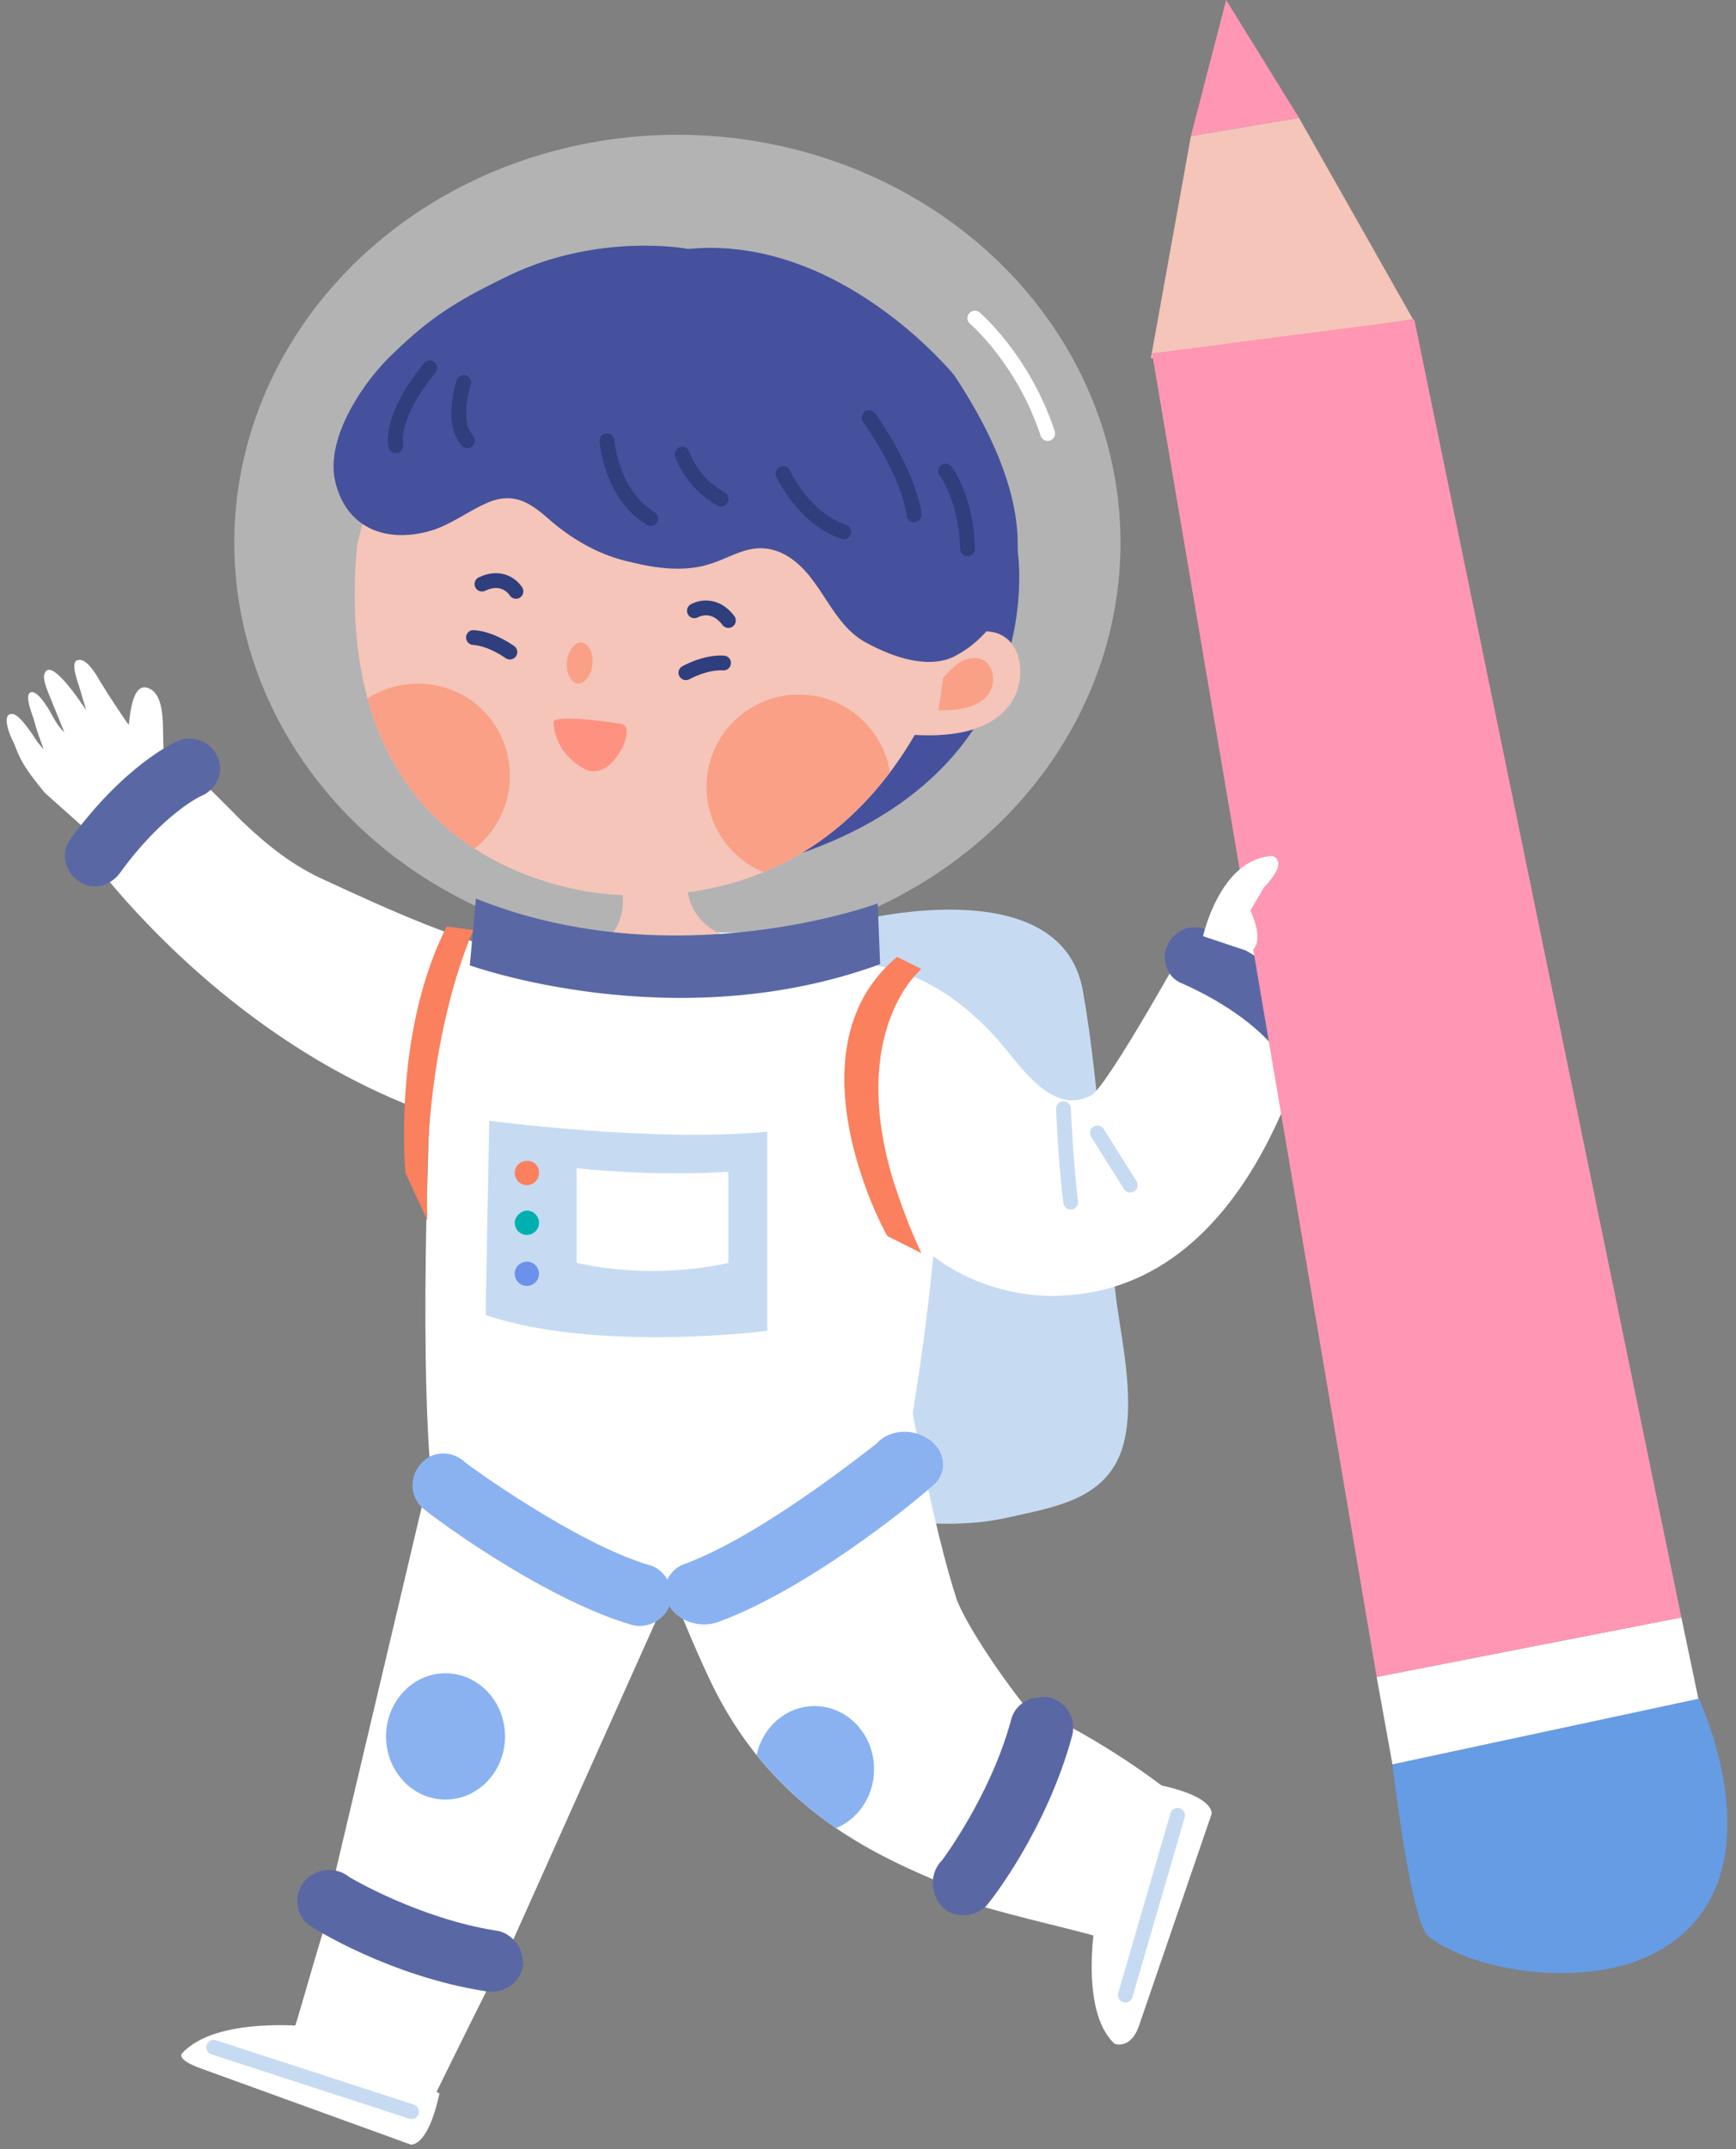 <?xml version="1.0" encoding="utf-8"?>
<!-- Generator: Adobe Illustrator 27.0.0, SVG Export Plug-In . SVG Version: 6.00 Build 0)  -->
<svg version="1.1" id="Layer_1" xmlns="http://www.w3.org/2000/svg" xmlns:xlink="http://www.w3.org/1999/xlink" x="0px" y="0px"
	 viewBox="0 0 143 177" style="enable-background:new 0 0 143 177;" xml:space="preserve">
<rect x="0" y="0" width="143" height="177" fill="#808080" stroke="none"/>
<style type="text/css">
	.st0{fill:#FFFFFF;}
	.st1{fill:#C6DBF2;}
	.st2{opacity:0.4;fill:#FFFFFF;}
	.st3{fill:#F4C5B8;}
	.st4{fill:#5968A4;}
	.st5{fill:#FF96B4;}
	.st6{fill:#659CE4;}
	.st7{fill:#FB805D;}
	.st8{fill:#00B0B0;}
	.st9{fill:#6C91EA;}
	.st10{fill:#8AB2F1;}
	.st11{clip-path:url(#SVGID_00000003091896298827614700000003388425787377636022_);fill:#8AB2F1;}
	.st12{fill:none;stroke:#C6DBF2;stroke-width:1.22;stroke-linecap:round;stroke-linejoin:round;stroke-miterlimit:10;}
	.st13{fill:none;stroke:#FFFFFF;stroke-width:1.22;stroke-linecap:round;stroke-linejoin:round;stroke-miterlimit:10;}
	.st14{fill:#45519C;}
	.st15{fill:#FAA087;}
	.st16{clip-path:url(#SVGID_00000106865076268304373780000016136828908957564036_);}
	.st17{fill:none;stroke:#2F3E7D;stroke-width:1.22;stroke-linecap:round;stroke-linejoin:round;stroke-miterlimit:10;}
	.st18{fill:#FF9180;}
</style>
<g>
	<path class="st0" d="M13.5,61.9c-0.2-1.3,0.3-4.5-1.2-5.2c-1.5-0.7-1.6,2.6-1.7,3c0,0-1.2-1.7-2.3-3.5c-0.3-0.5-1.2-2.2-2-1.8
		c-0.5,0.3,0.2,2,0.3,2.4l0.5,1.7c0,0-2.8-4.4-3.4-3.1c-0.2,0.4,0,1,0.5,2.2l1.1,2.7c0,0-0.4-0.3-0.9-1.2c-0.2-0.4-1.2-2.2-1.8-2.1
		c-0.7,0.1,0.1,1.9,0.2,2.3c0.2,0.8,0.5,1.6,0.8,2.4c-0.6-0.6-0.8-1.1-1.2-1.6c-0.3-0.4-1-1.4-1.5-1.3c-0.8,0.1,0,2,0.2,2.3
		c0.5,1.2,0.6,1.8,2.6,4.2l4.6,4.1l6.3-4.8c-0.3-0.5-0.6-1.1-0.9-1.6C13.6,62.6,13.5,62.3,13.5,61.9z"/>
	<path class="st1" d="M70.3,75.9c0,0,17.1-4.5,18.9,5.7c1.5,8.5,1.7,17.3,2.8,25.8c0.5,3.5,1.5,8.2,0.5,11.7c-1.3,4.4-5.6,5-9.6,5.9
		c-3.6,0.8-7.7,0.5-11.4-0.1L63.6,94L70.3,75.9z"/>
	<ellipse class="st2" cx="55.8" cy="44.7" rx="36.5" ry="33.6"/>
	<g>
		<g>
			<path class="st0" d="M43.3,78.8c-5.8-1.4-11.1-3.8-16.5-6.3c-2.7-1.2-4.8-2.9-6.9-4.9c-0.3-0.3-4.4-4.5-4.6-4.4l-9,5.9
				c0,0,14.4,21.4,38.3,24.9c0,0,3.3-8.2,3.3-8.2c-0.1-4.1,5.6-5.6,4.7-6.2C52.6,79.5,50,80.4,43.3,78.8z"/>
		</g>
	</g>
	<g>
		<path class="st3" d="M39.9,160.6c4-7.9,13.9-32,16.1-34.7l-17.8-2.5c0,0-6.1,19-10.4,31.7"/>
		<g>
			<path class="st0" d="M27.6,156c-1.8,5.4-3,10.3-3.9,12.7l11.9,4.3c0,0,2.5-5.1,5.6-11.3"/>
			<path class="st0" d="M25.6,166.9c0,0-7.8-0.9-10.6,2.2c0,0-0.6,0.5,1.7,1.3l17.1,6.2c0,0,1.4,0.4,2.4-4.2L25.6,166.9z"/>
		</g>
	</g>
	<g>
		<g>
			<path class="st3" d="M85,142.2c-1.4-0.7-3-1.4-4.5-2.2c0,0-6-20.1-8.3-21.9l-14.4,14c0,0,9,15.7,14.3,19.2c1.2,0.8,6.2,2.6,7.5,3
				"/>
			<g>
				<path class="st0" d="M78.9,156.4c5.4,1.7,10.3,2.6,12.8,3.5l4.7-12.3c0,0-4.4-3.6-10.6-6.6"/>
				<path class="st0" d="M90.3,157.7c0,0-1.5,7.8,1.5,10.6c0,0,1.4,0.6,2.1-1.7l5.9-17.2c0,0,0.4-1.4-4.3-2.4L90.3,157.7z"/>
			</g>
		</g>
	</g>
	<polyline class="st0" points="26.8,157.7 38.5,108.2 62.4,114.8 41.4,161.7 	"/>
	<path class="st0" d="M87.8,144.2c-3.2-2.8-8.1-10-9-12.5c-1.8-5.5-4-16.5-5.2-24.6l-23.8,8.4c0,0,4.3,13.6,8.7,22.9
		c5.9,12.4,16.5,15.4,21.9,17.9"/>
	<path class="st0" d="M35.5,121.5c-1-11-0.1-32,0.2-35.6c0.2-1.9,5-5.1,5.2-7l8.2-2.1l12.1,0l8.5,1.9c1.9,6.3,6.2,8.1,7.5,14.6
		c0.3,1.7,0.2,9.8-2.2,24.2C69.6,119.7,52.7,124.6,35.5,121.5z"/>
	<path class="st0" d="M98.3,76.7c0,0-7,12.7-8.4,13.5c-3.1,1.7-5.7-2.2-7.3-4.1c-3.7-4.4-8.9-7.6-14.9-6.6l2.9,14.3
		c4.2,14.1,16.8,12.9,16.8,12.9C105.2,106,109,80.1,109,80.1S98.4,76.7,98.3,76.7z"/>
	<path class="st4" d="M96,79.3c0.1,0.7,0.6,1.4,1.4,1.7c5.6,2.5,7.7,5.4,7.7,5.5c0.8,1.1,2.3,1.4,3.4,0.6c1.1-0.8,1.4-2.3,0.6-3.4
		c-0.3-0.4-2.9-4-9.7-7.1c-1.2-0.6-2.7,0-3.2,1.2C95.9,78.3,95.9,78.9,96,79.3z"/>
	<g>
		<g>
			<polygon class="st3" points="94.8,29.5 116.4,26.3 107,9.7 98.1,11.2 			"/>
			<polygon class="st5" points="98.1,11.2 107,9.7 101,0 			"/>
		</g>
		<path class="st6" d="M114.7,145.3c0,0,1.5,13.1,3,14.2c4,3,12.4,4,17.6,1.8c9.7-4.1,7.3-15.4,4.6-21.5
			C139.9,139.9,114.8,145.3,114.7,145.3z"/>
		<polygon class="st0" points="114.7,145.3 139.9,139.9 138.5,133.2 113.4,138.1 		"/>
		<polygon class="st5" points="94.9,29.1 113.4,138.1 138.5,133.2 116.5,26.3 		"/>
	</g>
	<path class="st0" d="M99.1,77.1c0,0,1.4-6.4,5.7-6.6c0,0,1.5,0.3-0.7,2.6L103,75c0,0,1.3,2.6,0,3.4L99.1,77.1z"/>
	<g>
		<path class="st1" d="M40.3,92.3c0,0,13.6,1.8,22.9,0.9v16.4c0,0-14,1.8-23.2-1.3L40.3,92.3z"/>
		<path class="st0" d="M47.5,96.2c0,0,5.7,0.7,12.5,0.3v7.5c0,0-5.8,1.5-12.5,0V96.2z"/>
		<g>
			<path class="st7" d="M42.4,96.6c0,0.5,0.4,1,1,1c0.5,0,1-0.4,1-1s-0.4-1-1-1C42.9,95.6,42.4,96,42.4,96.6z"/>
			<path class="st8" d="M42.4,100.7c0,0.5,0.4,1,1,1c0.5,0,1-0.4,1-1c0-0.5-0.4-1-1-1C42.9,99.7,42.4,100.2,42.4,100.7z"/>
			<path class="st9" d="M42.4,104.9c0,0.5,0.4,1,1,1c0.5,0,1-0.4,1-1c0-0.5-0.4-1-1-1C42.9,103.9,42.4,104.3,42.4,104.9z"/>
		</g>
	</g>
	<path class="st3" d="M56.7,71.4c0,0-1.1,4.2,3.3,5.8c-1.1,2.8-3.5,3.6-5.8,3.6c-2.3,0.1-4.3-0.4-5.4-2.5c0,0,4-1.8,1.9-6.9
		L56.7,71.4z"/>
	<path class="st4" d="M72.3,74.4c0,0-16.7,6.2-33.1-0.4l-0.5,5.5c0,0,16.9,6.1,33.8-0.1L72.3,74.4z"/>
	<path class="st4" d="M7.8,73c0.8,0,1.5-0.4,2-1c3.6-5,6.8-6.5,6.9-6.5c1.2-0.6,1.8-2,1.2-3.2c-0.5-1.2-2-1.8-3.2-1.3
		c-0.5,0.2-4.5,2.1-8.9,8.1c-0.8,1.1-0.5,2.6,0.6,3.4C6.9,72.9,7.4,73,7.8,73z"/>
	<path class="st4" d="M84.9,139.9c-0.8,0.3-1.4,0.9-1.6,1.7c-1.7,6.3-5.7,11.6-5.7,11.6c-1,1-1,2.6-0.1,3.7s2.6,1.1,3.7,0.1
		c0.4-0.4,5-6.3,7.1-14c0.4-1.4-0.4-2.8-1.8-3.2C85.9,139.7,85.4,139.8,84.9,139.9z"/>
	<path class="st4" d="M42.8,160.4c-0.4-0.7-1.1-1.3-1.9-1.4c-6.4-1-12.1-4.4-12.1-4.4c-1.1-0.9-2.7-0.8-3.7,0.3
		c-0.9,1.1-0.8,2.7,0.3,3.6c0.4,0.3,6.8,4.3,14.7,5.5c1.4,0.2,2.8-0.7,3-2.2C43.1,161.4,43,160.9,42.8,160.4z"/>
	<path class="st10" d="M55.2,130.5c-0.3-0.7-0.9-1.4-1.7-1.6c-6.1-1.8-15-8.3-15.1-8.4c-1-1-2.6-1.1-3.6-0.1c-1,1-1.1,2.5-0.2,3.6
		c0.3,0.4,9.9,7.6,17.4,9.8c1.3,0.4,2.8-0.4,3.2-1.7C55.4,131.5,55.4,131,55.2,130.5z"/>
	<ellipse class="st10" cx="36.7" cy="143" rx="4.9" ry="5.2"/>
	<g>
		<defs>
			<path id="SVGID_1_" d="M87.8,144.2c-3.2-2.8-8.1-10-9-12.5c-1.8-5.5-4-16.5-5.2-24.6l-23.8,8.4c0,0,4.3,13.6,8.7,22.9
				c5.9,12.4,16.5,15.4,21.9,17.9"/>
		</defs>
		<clipPath id="SVGID_00000062896238097497518220000012700009485422493604_">
			<use xlink:href="#SVGID_1_"  style="overflow:visible;"/>
		</clipPath>
		
			<ellipse style="clip-path:url(#SVGID_00000062896238097497518220000012700009485422493604_);fill:#8AB2F1;" cx="67.1" cy="145.7" rx="4.9" ry="5.2"/>
	</g>
	<line class="st12" x1="33.9" y1="173.9" x2="17.6" y2="168.6"/>
	<line class="st12" x1="97" y1="149.5" x2="92.7" y2="164.3"/>
	<path class="st7" d="M75.9,79.8l-2-1c-6,5-4.6,13.2-2.8,18.4c0.9,2.7,2,4.6,2,4.6l2.8,1.4c-1-2.1-1.7-4.1-2.3-5.9
		C69.8,84.8,75.9,79.8,75.9,79.8z"/>
	<path class="st7" d="M39,76.6c0,0-4.3,9-3.8,23.9l-1.8-3.9c0,0-1.1-11.5,3.4-20.3L39,76.6z"/>
	<path class="st13" d="M80.3,26.2c0,0,4,3.4,6,9.5"/>
	<g>
		<path class="st14" d="M83.8,45.1c0,0,3.2,18.6-19.1,25.6l0.6-15.3L83.8,45.1z"/>
		<path class="st3" d="M79.1,51.1c0,0-4.6,23.8-28.1,22.6c0,0-24.1-0.3-21.6-28.7c0,0,4.1-24.1,32.2-18.8
			C61.6,26.2,82.1,38.1,79.1,51.1z"/>
		<path class="st3" d="M76,55.3c0,0,0.1-0.2,0.3-0.4c1.1-1.3,2.8-2.8,4.6-2.9c3.3-0.2,3.9,3.8,2.3,6c-1.8,2.5-5.5,2.7-8.2,2.5
			L76,55.3z"/>
		<path class="st15" d="M77.7,55.8c0,0,0.1-0.1,0.2-0.2c0.6-0.7,1.4-1.4,2.3-1.4c1.6-0.1,2,1.9,1.2,3c-0.9,1.2-2.7,1.3-4.1,1.3
			L77.7,55.8z"/>
		<g>
			<defs>
				<path id="SVGID_00000072261750745664854520000016820982637909469845_" d="M79.1,51.1c0,0-4.6,23.8-28.1,22.6
					c0,0-24.1-0.3-21.6-28.7c0,0,4.1-24.1,32.2-18.8C61.6,26.2,82.1,38.1,79.1,51.1z"/>
			</defs>
			<clipPath id="SVGID_00000067232813994707970390000006597775628974913676_">
				<use xlink:href="#SVGID_00000072261750745664854520000016820982637909469845_"  style="overflow:visible;"/>
			</clipPath>
			<g style="clip-path:url(#SVGID_00000067232813994707970390000006597775628974913676_);">
				<path class="st15" d="M73.4,64.8c0,4.2-3.4,7.6-7.6,7.6c-4.2,0-7.6-3.4-7.6-7.6c0-4.2,3.4-7.6,7.6-7.6
					C70,57.2,73.4,60.6,73.4,64.8z"/>
				<path class="st15" d="M42,63.9c0,4.2-3.4,7.6-7.6,7.6c-4.2,0-7.6-3.4-7.6-7.6c0-4.2,3.4-7.6,7.6-7.6C38.7,56.3,42,59.7,42,63.9z
					"/>
			</g>
		</g>
		<g>
			<g>
				<path class="st15" d="M48.8,54.7c-0.1,0.9-0.6,1.6-1.2,1.6c-0.6-0.1-1-0.9-0.9-1.8c0.1-0.9,0.6-1.6,1.2-1.6
					C48.5,53,48.9,53.8,48.8,54.7z"/>
			</g>
			<path class="st17" d="M42.5,48.7c0,0-0.9-1.5-2.8-0.6"/>
			<path class="st17" d="M57.2,50.3c0,0,1.5-0.9,2.8,0.8"/>
		</g>
		<path class="st18" d="M51.1,59.6c0,0-5-0.8-5.5-0.2c0,0-0.1,2.6,2.7,4c0,0,1.5,0.8,2.9-1.7C51.2,61.8,52.2,59.7,51.1,59.6z"/>
		<path class="st14" d="M32.5,29c3.2-3.1,5.5-4.4,9.4-6.3c7.5-3.6,14.8-2.2,14.8-2.2c12.5-1.2,21.9,10.4,21.9,10.4
			c11.6,17.5,0.3,23,0.3,23c-0.1,0-2.3,1.9-7.6-1c-3.1-1.7-3.7-5.9-7-7.4c-2.4-1-3.9,0.4-6,1c-2,0.6-4.3,0.3-6.3-0.2
			c-2.4-0.5-4.6-1.7-6.5-3.3c-1.6-1.4-2.9-2.5-5.1-1.7c-2,0.8-3.5,2.2-5.7,2.6c-3.5,0.7-6.3-0.8-7.1-4.3C26.8,36,30,31.3,32.5,29z"
			/>
		<path class="st17" d="M50,36.3c0,0,0.3,4.4,3.6,6.4"/>
		<path class="st17" d="M56.2,37.4c0,0,0.7,2.3,3.2,3.7"/>
		<path class="st17" d="M77.9,38.8c0,0,1.7,2.2,1.8,6.4"/>
		<path class="st17" d="M71.6,34.4c0,0,3.2,4.4,3.7,8"/>
		<path class="st17" d="M35.4,30.3c0,0-3.2,3.7-2.8,6.4"/>
		<path class="st17" d="M38.2,31.5c0,0-1.1,3.2,0.3,4.8"/>
		<path class="st17" d="M64.5,39c0,0,1.7,3.7,5,4.8"/>
		<path class="st17" d="M56.5,55.4c0,0,1.6-0.9,3.1-0.8"/>
		<path class="st17" d="M42,53.7c0,0-1.5-1.1-3-1.2"/>
	</g>
	<path class="st12" d="M87.6,91.3c0,0,0.2,4.7,0.6,7.7"/>
	<line class="st12" x1="90.4" y1="93.3" x2="93.1" y2="97.6"/>
	<path class="st10" d="M54.8,130.6c0.2-0.8,0.7-1.5,1.6-1.8c6.7-2.5,15.7-9.9,15.8-9.9c0.9-1.1,2.8-1.3,4.1-0.5
		c1.4,0.8,1.8,2.4,0.9,3.6c-0.3,0.4-9.9,8.6-18.1,11.6c-1.5,0.5-3.3-0.1-4-1.4C54.8,131.6,54.7,131.1,54.8,130.6z"/>
</g>
</svg>
